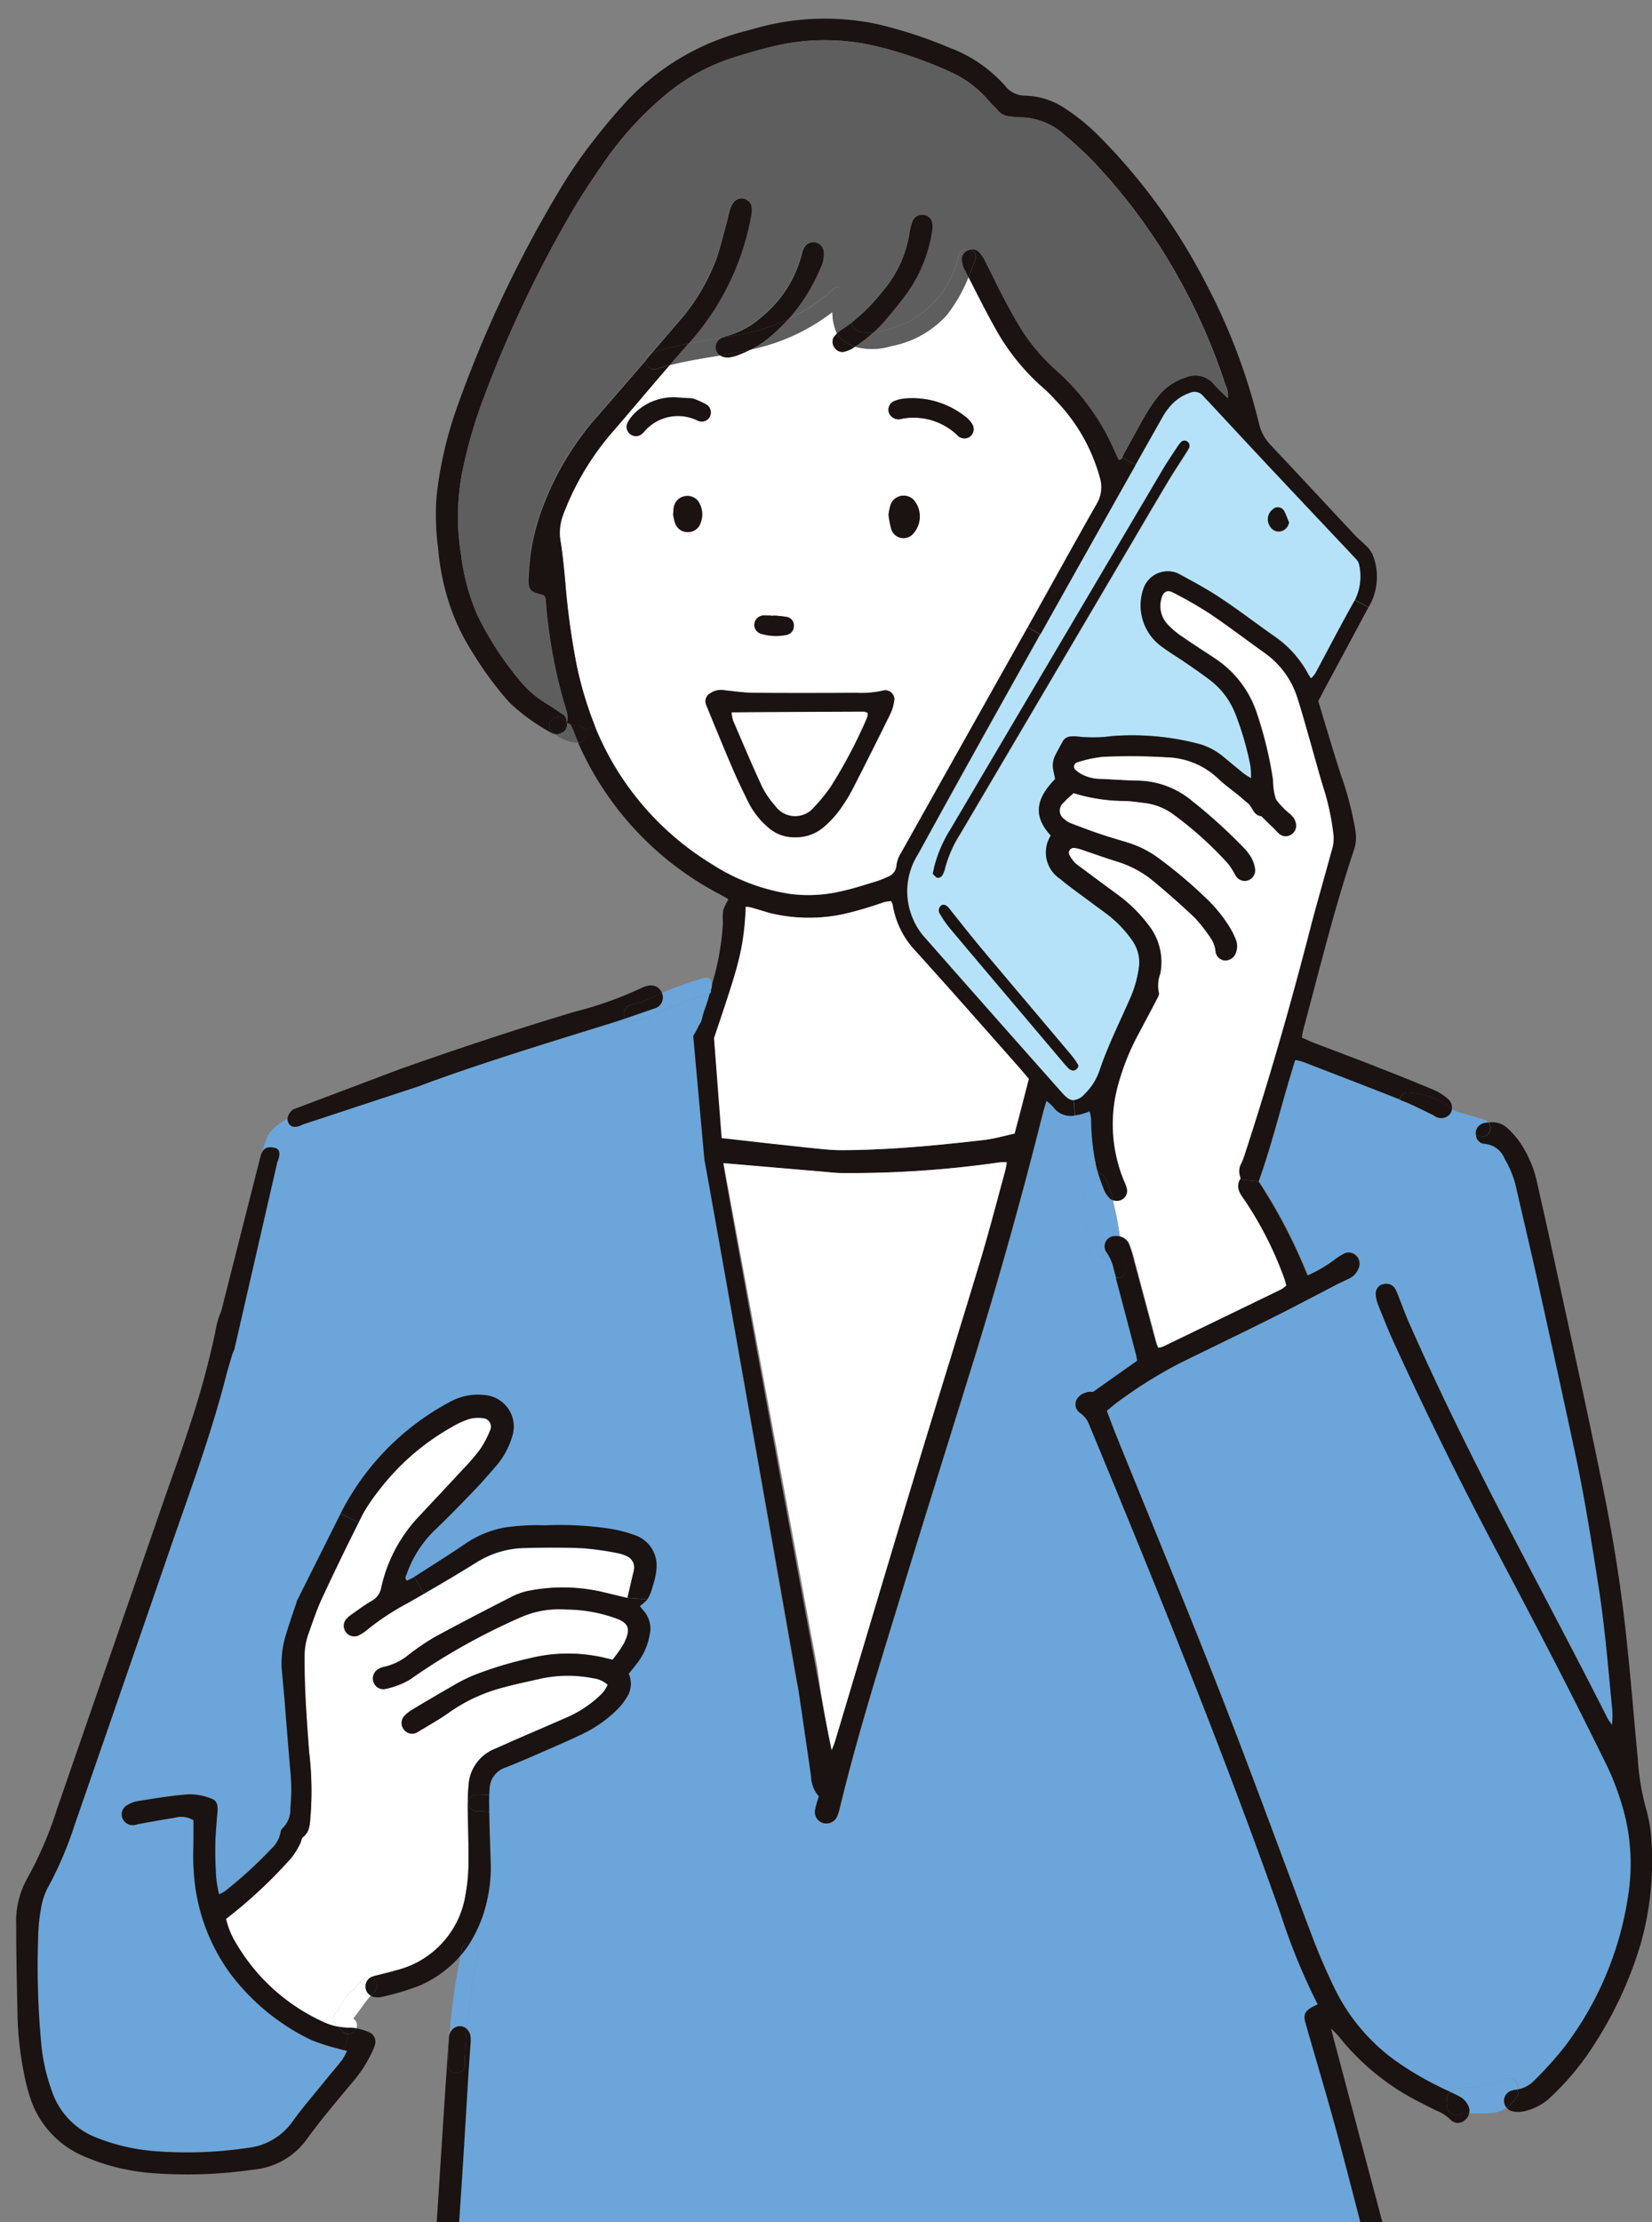 <svg xmlns="http://www.w3.org/2000/svg" xmlns:xlink="http://www.w3.org/1999/xlink" width="58" height="78" viewBox="0 0 58 78"><rect x="0" y="0" width="58" height="78" fill="#808080" stroke="none"/><defs><clipPath id="a"><rect width="58" height="78" transform="translate(-0.563 -0.644)" fill="#fff" stroke="#707070" stroke-width="1"/></clipPath><clipPath id="b"><rect width="57.429" height="90.713" fill="none"/></clipPath></defs><g transform="translate(0.563 0.644)" clip-path="url(#a)"><g transform="translate(0.008 0.007)"><g clip-path="url(#b)"><path d="M104.453,432.982c.014.6.035,1.2.054,1.8a5.218,5.218,0,0,1-.117,1.258,4.736,4.736,0,0,1-.615,1.549.312.312,0,0,1,.288.37,24.844,24.844,0,0,0-.4,2.649.444.444,0,0,1,.133.273,1.867,1.867,0,0,1,0,.23c-.026.369-.053.724-.075,1.08-.078,1.263-.15,2.526-.233,3.788-.111,1.7-.231,3.4-.346,5.1-.107,1.586-.218,3.172-.416,4.75-.034.272-.066.547-.124.816,0,0,0,.006,0,.008a15.151,15.151,0,0,0,4.827,2.176,35.364,35.364,0,0,0,6.737,1.151,48.86,48.86,0,0,0,14.729-.947c2.9-.654,6.011-1.628,8.313-3.592.011-.009.021-.017.032-.025-.069-.188-.139-.376-.193-.569-.325-1.138-.659-2.276-.962-3.421-.6-2.26-1.162-4.527-1.765-6.785-.377-1.412-.8-2.811-1.2-4.215-.089-.314-.043-.434.243-.593.052-.028.105-.051.178-.086a21.959,21.959,0,0,1-1.3-3.172c-2.049-5.8-4.371-11.5-6.726-17.186a.862.862,0,0,0-.32-.406.363.363,0,0,1-.015-.587.742.742,0,0,1,.3-.145.432.432,0,0,1,.18,0l1.558-1.1c-.019-.094-.031-.173-.051-.249q-.35-1.331-.7-2.66a.274.274,0,0,1-.223-.206,5.563,5.563,0,0,1-.153-.666c-.1.283-.561.185-.569-.123-.02-.874-.222-1.731-.237-2.606a.3.3,0,0,1,.515-.2c-.012-.04-.022-.082-.032-.123a7.8,7.8,0,0,1-.178-1.643,1.612,1.612,0,0,0-.053-.277,3.421,3.421,0,0,1-.354.115c-.053.011-.107.019-.159.025a.755.755,0,0,1-.758-.3,1.681,1.681,0,0,0-.239-.216c-.05.174-.095.312-.13.451q-1.086,4.321-2.4,8.58c-.9,2.915-1.818,5.826-2.709,8.745-.715,2.344-1.445,4.684-2.02,7.068a1.7,1.7,0,0,1-.073.232.41.41,0,0,1-.5.277.4.4,0,0,1-.28-.5c.026-.142.077-.279.122-.44a1.108,1.108,0,0,1-.272-.7q-.215-1.519-.443-3.036a1.49,1.49,0,0,0-.082-.242l-3.222-18.355.127-1.411.524-4.454-3.118,1.376-8.136,1.635s-4.264.994-4.745,2.02-1.7,7.648-1.7,7.648l2.127,12.923s1.339-6.184,3.021-7.98,2.684-2.935,3.337-2.707a2.946,2.946,0,0,1,1.062.655s-1.511,1.967-2.456,3.292a4.944,4.944,0,0,0-.988,2.427" transform="translate(-87.847 -370.037)" fill="#6ca5d9"/><path d="M121.451,171.162a2.423,2.423,0,0,0-.185,2.2,2.358,2.358,0,0,0,.365.623q2.443,2.783,4.906,5.549c.146.163.267.245.39.245a.582.582,0,0,0,.379-.214,2.069,2.069,0,0,0,.521-.815c.3-.88.712-1.707,1.083-2.554a4.031,4.031,0,0,0,.3-1.026,1.323,1.323,0,0,0-.238-1.013,4.056,4.056,0,0,0-.874-.908c-.379-.279-.759-.558-1.136-.84-.169-.127-.339-.253-.5-.391a1.11,1.11,0,0,1-.338-1.528c-.624-.675-.533-1.286.156-1.988-.02-.1-.044-.212-.065-.321a.787.787,0,0,1,.076-.521c.08-.159.166-.314.252-.47a.331.331,0,0,1,.271-.181.868.868,0,0,1,.242,0,4.9,4.9,0,0,0,1.213-.014,9.266,9.266,0,0,1,3.042.269,2.315,2.315,0,0,1,.859.444c.239.2.475.394.715.589.071.057.153.1.276.181a3.352,3.352,0,0,0-.022-.435,10.532,10.532,0,0,0-.526-1.822,2.735,2.735,0,0,0-.894-1.193c-.284-.216-.579-.418-.873-.621-.254-.175-.521-.332-.768-.515a1.784,1.784,0,0,1-.7-2.061.9.9,0,0,1,1.219-.545c.5.271,1,.539,1.475.853.649.43,1.268.906,1.906,1.353a3.755,3.755,0,0,1,1.189,1.332,1.712,1.712,0,0,0,.1.146,1.075,1.075,0,0,0,.149-.175c.463-.856.907-1.725,1.389-2.571a1.87,1.87,0,0,0,.149-1.228.4.4,0,0,0-.11-.208q-1.517-1.615-3.04-3.227c-.712-.758-1.418-1.521-2.126-2.282-.066-.071-.137-.139-.2-.214a.4.4,0,0,0-.486-.108,1.55,1.55,0,0,0-.642.426,2.214,2.214,0,0,0-.288.392q-.482.855-.964,1.708-1.624,2.879-3.24,5.763l-.1.178c-1.443,2.575-2.886,5.151-4.3,7.74m.524.667c.02-.085.035-.148.05-.211a4.627,4.627,0,0,1,.571-1.336q3.726-6.306,7.446-12.617c.165-.28.349-.546.526-.819a.984.984,0,0,1,.118-.153.164.164,0,0,1,.218-.039.182.182,0,0,1,.058.255c-.031.057-.069.11-.1.166-.217.342-.442.68-.649,1.027-.623,1.046-1.238,2.1-1.856,3.144q-2.706,4.591-5.412,9.183a4.263,4.263,0,0,0-.533,1.2.845.845,0,0,1-.107.27.19.19,0,0,1-.159.076c-.065-.021-.114-.092-.168-.141m.263,1.424a.218.218,0,0,1,.03-.307c.079-.066.182-.026.282.1.394.494.785.991,1.19,1.476,1.022,1.219,2.052,2.432,3.076,3.648a2.984,2.984,0,0,1,.253.353c.047.078-.046.208-.182.213a.386.386,0,0,1-.133-.063,2.884,2.884,0,0,1-.228-.254l-2.075-2.453c-.629-.744-1.259-1.485-1.884-2.233a3.513,3.513,0,0,1-.331-.479m11.652-13.53a.444.444,0,0,1,.051-.7.258.258,0,0,1,.374.088c.064.127.111.262.168.4a.825.825,0,0,1-.053.131.371.371,0,0,1-.1.105.344.344,0,0,1-.444-.017" transform="translate(-89.8 -141.809)" fill="#b6e2f9"/><path d="M541.524,572.294a29.636,29.636,0,0,0,.095,3.7,6.758,6.758,0,0,0,.393,1.8,2.665,2.665,0,0,0,1.532,1.6,7,7,0,0,0,1.978.476,14.416,14.416,0,0,0,3.351-.106,2.225,2.225,0,0,0,1.585-.932c.351-.487.746-.941,1.124-1.408.2-.252.416-.5.616-.754a2.362,2.362,0,0,0,.168-.313c-.036-.009-.068-.018-.1-.025-.095-.025-.175-.044-.255-.069a6.5,6.5,0,0,1-.922-.3,7.734,7.734,0,0,1-2.859-2.369,6.745,6.745,0,0,1-1.251-3.584c-.032-.4-.007-.81-.008-1.216,0-.178,0-.354,0-.533a.824.824,0,0,0-.663-.09c-.416.065-.831.142-1.246.217-.064.011-.125.037-.188.043a.393.393,0,0,1-.409-.28.368.368,0,0,1,.172-.418,1.046,1.046,0,0,1,.358-.144c.61-.094,1.219-.2,1.833-.243a2.1,2.1,0,0,1,.8.166c.168.058.2.239.188.413-.029.387-.07.776-.078,1.164s.006.778.029,1.167a5.272,5.272,0,0,0,.1.6,1.092,1.092,0,0,0,.2-.1,15.044,15.044,0,0,0,1.618-1.476,1.072,1.072,0,0,0,.34-.577.267.267,0,0,1,.08-.173.91.91,0,0,0,.268-.7,6.534,6.534,0,0,0-.006-1.361c-.064-.744-.123-1.488-.182-2.232a2.288,2.288,0,0,0-.158-.806,1.857,1.857,0,0,1-.1-.523c-.226-1.7-.455-3.409-.673-5.116-.116-.9-.209-1.805-.321-2.707-.129-1.031-.268-2.06-.406-3.089a1.992,1.992,0,0,0-.1-.295c-.051.129-.076.179-.091.231-.073.25-.15.5-.216.749-.54,2.11-1.307,4.146-2.013,6.2q-1.644,4.787-3.309,9.567a12.771,12.771,0,0,1-.939,2.189,2.332,2.332,0,0,0-.236.736,5.971,5.971,0,0,0-.094.919" transform="translate(-540.755 -505.022)" fill="#6ca5d9"/><path d="M254.08,271.212c.036.1,3.293,18.525,3.3,18.6q.226,1.517.443,3.036a1.108,1.108,0,0,0,.272.7c-.045.16-.1.3-.122.439a.4.4,0,0,0,.28.5.41.41,0,0,0,.5-.277,1.712,1.712,0,0,0,.073-.232c.575-2.385,1.3-4.724,2.02-7.068.891-2.919,1.806-5.829,2.709-8.745q1.317-4.257,2.4-8.58c.036-.14.08-.277.13-.451a1.679,1.679,0,0,1,.239.216.755.755,0,0,0,.758.3l-.043-.533c-.123,0-.244-.082-.39-.245q-2.459-2.77-4.906-5.549a2.356,2.356,0,0,1-.365-.623,2.423,2.423,0,0,1,.185-2.2c1.418-2.589,2.861-5.165,4.3-7.74l-.443-.248q-2.216,3.95-4.435,7.9a1.153,1.153,0,0,0-.172.444.447.447,0,0,1-.29.409,3.265,3.265,0,0,1-.451.178c-.4.122-.807.255-1.219.342a4.991,4.991,0,0,1-1.79.085,6.958,6.958,0,0,1-2.711-1.032,10.1,10.1,0,0,1-4.069-4.721c-.019-.046-.038-.094-.056-.141l-.351.14a.291.291,0,0,1-.231.448,10.971,10.971,0,0,0,4.937,5.3c.1.054.2.109.3.166.012.007.019.024.035.047a1.734,1.734,0,0,0-.178.368,2.069,2.069,0,0,0-.009.437,9.13,9.13,0,0,1-.424,2.286,6.941,6.941,0,0,1-.246.812,2.9,2.9,0,0,1-.374.876m1.037.018a11.519,11.519,0,0,0,.8-4.547,1.131,1.131,0,0,1,.182.024c.218.062.435.129.653.193a5.773,5.773,0,0,0,2.653.026,12.662,12.662,0,0,0,1.35-.4,1.764,1.764,0,0,1,.262-.042.463.463,0,0,1,.053.114,3.086,3.086,0,0,0,.833,1.666c1.208,1.336,2.4,2.69,3.59,4.038.117.133.231.269.361.422-.173.67-.335,1.295-.5,1.919-.372.081-.715.182-1.065.224-.87.1-1.741.192-2.614.258-.776.058-1.556.095-2.334.1-.452.006-.905-.059-1.358-.1a1.162,1.162,0,0,1-.2-.056,19.073,19.073,0,0,1-2.649-.334Zm2.755,4.686.7.059c.225.019.451.049.678.053a36.534,36.534,0,0,0,5.583-.376,1.937,1.937,0,0,1,.251,0c-.026.133-.039.227-.064.319-.288,1.048-.558,2.1-.872,3.143-.749,2.485-1.525,4.962-2.276,7.447-.948,3.137-1.881,6.28-2.823,9.419-.03.1-.076.2-.115.3-.207-.959-3.675-19.65-3.8-20.6ZM244.124,268.6c.176-.065.309-.116.443-.165,2.048-.737,4.128-1.371,6.206-2.015q.261-.082.522-.17a.326.326,0,0,1,.239-.489,4.31,4.31,0,0,0,1.023-.4l.03-.012a.411.411,0,0,0-.43-.264.872.872,0,0,0-.278.083,13.1,13.1,0,0,1-2.382.847c-2.053.617-4.086,1.291-6.106,2.006l-3.76,1.419s-.289.225-.15.481.5.043.5.043Z" transform="translate(-229.919 -231.143)" fill="#1a1311"/><path d="M422.328,598.087a2.909,2.909,0,0,0,.355.86,6.822,6.822,0,0,0,3.018,2.74,2.207,2.207,0,0,0,.579.192l-.014-.02a.3.3,0,0,1-.079-.468,1.128,1.128,0,0,0,.083-.1,2.578,2.578,0,0,1,.224-.372,1.587,1.587,0,0,1,.167-.235.259.259,0,0,1,.149-.084,3.9,3.9,0,0,1,.325-.39.263.263,0,0,1,.295-.07.154.154,0,0,1,.02-.011,1.637,1.637,0,0,1,.233-.065c.219-.058.441-.11.659-.174a3.249,3.249,0,0,0,2.406-2.667,6.153,6.153,0,0,0,.1-1.112c.007-.666-.02-1.333-.027-2,0-.031,0-.063,0-.094a5.129,5.129,0,0,1,.023-.588,1.463,1.463,0,0,1,.894-1.292c.268-.115.534-.236.8-.353.6-.259,1.193-.514,1.786-.776a3.962,3.962,0,0,0,1.234-.854,1.479,1.479,0,0,0,.173-.277.909.909,0,0,0-.506-.23,4.556,4.556,0,0,0-1.839.011c-.426.1-.858.187-1.279.3a5.843,5.843,0,0,0-1.9.858c-.367.265-.765.487-1.155.721a.354.354,0,0,1-.479-.094.363.363,0,0,1,.032-.488,1.309,1.309,0,0,1,.267-.208c.516-.308,1.033-.614,1.553-.912a6.305,6.305,0,0,1,.567-.28,13.254,13.254,0,0,1,2-.61,5.585,5.585,0,0,1,2.367-.071c.174.027.345.076.542.121a4.321,4.321,0,0,0,.414-.6c.218-.468.19-.7-.372-.878a5.237,5.237,0,0,0-1.675-.284,3.338,3.338,0,0,0-1.526.245,22.2,22.2,0,0,0-3.865,2.15c-.025.02-.052.037-.079.056a2.751,2.751,0,0,1-.858.334.36.36,0,0,1-.43-.235.379.379,0,0,1,.216-.482.776.776,0,0,1,.185-.058,2.064,2.064,0,0,0,.821-.409,8.458,8.458,0,0,1,.925-.629c.883-.483,1.778-.945,2.674-1.4a2.3,2.3,0,0,1,.64-.227,6.2,6.2,0,0,1,2.515.031c.313.073.627.151.942.226.067-.29.129-.558.192-.825.011-.047.027-.095.033-.142a.434.434,0,0,0-.274-.512,1.24,1.24,0,0,0-.322-.1,10.392,10.392,0,0,0-1.2-.168c-.681-.03-1.365-.024-2.047-.007a3.3,3.3,0,0,0-1.7.516c-.6.374-1.215.737-1.83,1.092l-.559.32a8.872,8.872,0,0,0-1.424.933,1.508,1.508,0,0,1-.325.212.368.368,0,0,1-.419-.576,1.191,1.191,0,0,1,.222-.187c.226-.159.449-.324.687-.462a.652.652,0,0,0,.322-.453,5.29,5.29,0,0,1,1.228-2.4c.543-.582,1.089-1.161,1.629-1.746a7.349,7.349,0,0,0,.605-.7,3.313,3.313,0,0,0,.362-.684.3.3,0,0,0-.265-.426,1.159,1.159,0,0,0-.477.033,2.907,2.907,0,0,0-.617.284,8.4,8.4,0,0,0-2.523,2.186,6.589,6.589,0,0,0-.577.841c-.055.106-.108.213-.161.321q-.663,1.318-1.285,2.658c-.192.411-.332.846-.486,1.273a2.371,2.371,0,0,0-.125.813c-.006,1.105.078,2.206.16,3.307a11.545,11.545,0,0,1,.054,2.189c-.033.289,0,.586-.27.8-.056.043-.055.151-.095.22a2.861,2.861,0,0,1-.3.494,16.82,16.82,0,0,1-2.306,2.156" transform="translate(-414.968 -531.386)" fill="#fff"/><path d="M531.534,813.572a.3.3,0,0,0,.079.468l.014.02a2.246,2.246,0,0,0,.41.038,1.2,1.2,0,0,1,.217.019.27.27,0,0,0-.064-.308c-.015-.016-.03-.028-.041-.041.211-.261.391-.546.61-.8a.348.348,0,0,1-.177-.259.367.367,0,0,1,.194-.389.264.264,0,0,0-.295.07,3.9,3.9,0,0,0-.325.39.258.258,0,0,0-.149.084,1.573,1.573,0,0,0-.167.234,2.588,2.588,0,0,0-.224.372,1.131,1.131,0,0,1-.083.1" transform="translate(-520.315 -743.567)" fill="#fff"/><path d="M537.63,833.117a1.3,1.3,0,0,0,.143.168.276.276,0,0,0,.2.088.324.324,0,0,0,.285-.2,1.206,1.206,0,0,0-.217-.019,2.241,2.241,0,0,1-.41-.038" transform="translate(-526.317 -762.625)" fill="#1a1311"/><path d="M529.173,812.523a.367.367,0,0,0-.194.389.349.349,0,0,0,.176.259c.045-.054.092-.107.142-.159a.3.3,0,0,0-.124-.489" transform="translate(-516.711 -743.773)" fill="#1a1311"/><path d="M481.851,746.3a.165.165,0,0,0-.02.011.3.3,0,0,1,.124.489c-.05.051-.1.1-.142.159a.429.429,0,0,0,.107.042.591.591,0,0,0,.288,0,9.6,9.6,0,0,0,1.259-.37,3.988,3.988,0,0,0,1.5-1.078c.015-.077.03-.153.045-.229a.25.25,0,0,1,.283-.213,4.735,4.735,0,0,0,.615-1.549,5.209,5.209,0,0,0,.117-1.258c-.019-.6-.04-1.2-.054-1.8-.145-.011-.291-.016-.438-.017a.285.285,0,0,1-.287-.3h-.029c0,.031,0,.063,0,.094.007.666.034,1.333.027,2a6.155,6.155,0,0,1-.1,1.112,3.249,3.249,0,0,1-2.406,2.667c-.218.064-.44.116-.659.174a1.65,1.65,0,0,0-.233.065" transform="translate(-469.37 -677.556)" fill="#1a1311"/><path d="M412.89,626.9l.336.588c.615-.355,1.227-.718,1.83-1.092a3.3,3.3,0,0,1,1.7-.516c.682-.017,1.366-.022,2.047.007a10.368,10.368,0,0,1,1.2.168,1.242,1.242,0,0,1,.322.1.434.434,0,0,1,.274.512c-.006.047-.022.095-.033.142-.063.266-.124.534-.192.824l.7.049c.009-.012.02-.026.028-.039a1.666,1.666,0,0,0,.156-.406,2.733,2.733,0,0,0,.1-.376,1.674,1.674,0,0,0,.039-.433,1.125,1.125,0,0,0-.751-.994,4.858,4.858,0,0,0-.941-.238,12.064,12.064,0,0,0-2.235-.11,7.883,7.883,0,0,0-1.408.077,3.616,3.616,0,0,0-1.384.573c-.563.383-1.141.745-1.715,1.113-.027.018-.054.033-.083.049" transform="translate(-398.917 -572.194)" fill="#1a1311"/><path d="M490.2,849.416a5.346,5.346,0,0,0-.046.582.39.39,0,0,0,.236.364c-.056-.237.178-.515.417-.335l.1.072s0-.006,0-.008c.058-.269.09-.544.124-.816.2-1.578.309-3.164.416-4.75.115-1.7.235-3.4.346-5.1.083-1.263.155-2.525.233-3.788.021-.357.049-.712.075-1.08a1.859,1.859,0,0,0,0-.23.443.443,0,0,0-.133-.273c-.039.432-.063.866-.066,1.3a.3.3,0,0,1-.592,0q.005-.554.049-1.105a.308.308,0,0,0-.008.031,1.344,1.344,0,0,0-.02.194c-.058.858-.117,1.715-.173,2.573q-.188,2.912-.377,5.827c-.072,1.1-.135,2.2-.232,3.3-.1,1.082-.231,2.161-.347,3.24" transform="translate(-476.151 -763.483)" fill="#1a1311"/><path d="M504.761,1022.18c-.239-.18-.473.1-.417.335a.348.348,0,0,0,.121.028.4.4,0,0,0,.394-.291l-.1-.072" transform="translate(-490.103 -935.638)" fill="#1a1311"/><path d="M90.981,1010.581a.354.354,0,0,1-.121-.028.316.316,0,0,0,.119.176c2.665,2,6.238,2.764,9.473,3.205a50.342,50.342,0,0,0,14.583-.162c3.9-.614,8.236-1.629,11.326-4.241a.355.355,0,0,1-.19-.141,1.212,1.212,0,0,1-.129-.261l-.028-.076-.032.025c-2.3,1.964-5.411,2.938-8.313,3.592a48.855,48.855,0,0,1-14.729.947,35.36,35.36,0,0,1-6.737-1.152,15.147,15.147,0,0,1-4.827-2.176.4.4,0,0,1-.394.291" transform="translate(-76.619 -923.675)" fill="#6ca5d9"/><path d="M390.854,405.33c-.134.049-.267.1-.443.165.359.314.76.5,1.105.754.361.273.715.552,1.108.855a9.187,9.187,0,0,1,3.261-2.486,11.059,11.059,0,0,1,3.986-.932c.076-.1.12-.2.2-.243.238-.125.193-.346.287-.574a6.925,6.925,0,0,0,.246-.812c-.025.084.015.2-.1.232a13.241,13.241,0,0,0-1.635.59,3.985,3.985,0,0,1-1.05.368.238.238,0,0,1-.239-.1q-.261.089-.522.171c-2.078.644-4.158,1.278-6.206,2.015" transform="translate(-376.206 -368.038)" fill="#6ca5d9"/><path d="M114.213,16.738a8.819,8.819,0,0,0,.052,1.847,8.587,8.587,0,0,0,.457,2.137,7.513,7.513,0,0,0,.753,1.525,11.936,11.936,0,0,0,1.3,1.763,7.126,7.126,0,0,0,1.456,1.052.407.407,0,0,0,.145.055,1.37,1.37,0,0,1-.12-.105c-.274-.267.146-.685.419-.418a.877.877,0,0,0,.109.092.326.326,0,0,0-.178-.29c-.188-.127-.377-.256-.57-.374a3.6,3.6,0,0,1-.849-.724,11.175,11.175,0,0,1-1.519-2.313c-.058-.116-.1-.239-.15-.359a7.422,7.422,0,0,1-.443-1.791,8.266,8.266,0,0,1,.035-2.907,17.164,17.164,0,0,1,.653-2.342,42.781,42.781,0,0,1,3.157-6.739c.358-.616.758-1.211,1.165-1.8a11.8,11.8,0,0,1,1.975-2.212,7.069,7.069,0,0,1,2.512-1.451c.464-.146.931-.288,1.4-.4A7.763,7.763,0,0,1,129.6.955a14.327,14.327,0,0,1,2.621.9,3.748,3.748,0,0,1,1.328.97c.116.135.251.255.366.391a.6.6,0,0,0,.422.214,2.54,2.54,0,0,0,.339.033,2.358,2.358,0,0,1,1.6.628,12.836,12.836,0,0,1,1.033.962,20.045,20.045,0,0,1,2.977,4.084,20.756,20.756,0,0,1,1.617,3.7.9.9,0,0,1,.09.484c-.177-.178-.334-.316-.47-.475A.851.851,0,0,0,140.5,12.6a2,2,0,0,0-.951.652,5.907,5.907,0,0,0-.463.684c-.261.449-.5.911-.755,1.363-.017.031-.028.07-.046.1l.464.262q.481-.855.964-1.708a2.216,2.216,0,0,1,.288-.392,1.551,1.551,0,0,1,.642-.426.4.4,0,0,1,.486.108c.062.076.133.143.2.214.708.76,1.414,1.523,2.126,2.282q1.517,1.615,3.04,3.227a.4.4,0,0,1,.11.209,1.871,1.871,0,0,1-.149,1.228l.476.256c.028-.052.057-.1.084-.155a2.091,2.091,0,0,0,.056-1.7,1.047,1.047,0,0,0-.265-.338c-.111-.117-.243-.216-.353-.334-.988-1.056-1.969-2.118-2.961-3.168a1.608,1.608,0,0,1-.409-.758,21.217,21.217,0,0,0-1.834-4.863,20.825,20.825,0,0,0-3.754-5.192,7.3,7.3,0,0,0-1.2-.988,2.646,2.646,0,0,0-1.416-.462.878.878,0,0,1-.71-.346A4.865,4.865,0,0,0,132.22,1.02a15.574,15.574,0,0,0-2.591-.841,8.892,8.892,0,0,0-4.1.126c-.158.04-.312.09-.469.129a8.616,8.616,0,0,0-4.344,2.651c-.447.493-.864,1.014-1.263,1.546a16.67,16.67,0,0,0-.943,1.419,42.408,42.408,0,0,0-3.554,7.518,13.817,13.817,0,0,0-.742,3.17" transform="translate(-99.455 0.005)" fill="#1a1311"/><path d="M491.779,834.267a.3.3,0,0,0,.592,0c0-.435.027-.868.066-1.3a.353.353,0,0,0-.248-.1.394.394,0,0,0-.362.3q-.043.551-.049,1.105" transform="translate(-476.619 -762.395)" fill="#1a1311"/><path d="M487.4,798.824a24.9,24.9,0,0,0-.391,2.772.394.394,0,0,1,.362-.3.353.353,0,0,1,.248.1,24.864,24.864,0,0,1,.4-2.649.312.312,0,0,0-.288-.37,3.629,3.629,0,0,1-.328.442" transform="translate(-471.803 -730.829)" fill="#6ca5d9"/><path d="M176.138,24.145a8.266,8.266,0,0,0-.035,2.907,7.425,7.425,0,0,0,.443,1.791c.049.12.092.243.15.359a11.168,11.168,0,0,0,1.519,2.313,3.6,3.6,0,0,0,.849.724c.193.119.381.248.57.374a.326.326,0,0,1,.178.29l0,0a.758.758,0,0,0-.021-.4,17.837,17.837,0,0,1-.73-3.917.58.58,0,0,0-.026-.094c-.025-.019-.047-.05-.075-.057-.455-.11-.5-.165-.5-.62a7.479,7.479,0,0,1,.481-2.425,10.251,10.251,0,0,1,1.976-3.274q.842-.968,1.681-1.942h0a.281.281,0,0,1,.2-.238h0q.442-.513.881-1.028a7.189,7.189,0,0,0,1.361-2.234c.147-.411.245-.84.362-1.261.047-.173.078-.35.131-.519a.759.759,0,0,1,.139-.253.357.357,0,0,1,.608.17,1.044,1.044,0,0,1-.014.338,9.137,9.137,0,0,1-2.144,4.412l-.056.064c.392-.077.785-.14,1.179-.206a.115.115,0,0,1,.027-.014c.089-.038.185-.058.277-.089a3.108,3.108,0,0,0,1.124-.66,4.184,4.184,0,0,0,1.388-2.233.556.556,0,0,1,.163-.285.366.366,0,0,1,.588.252,1.035,1.035,0,0,1-.107.566,6.409,6.409,0,0,1-1.138,1.815,5.932,5.932,0,0,0,1.572-1.047.3.3,0,0,1,.494.13c.079.327.033.736.142,1.053a6.888,6.888,0,0,0,1.163-1.18,4.1,4.1,0,0,0,.9-2.018,1.771,1.771,0,0,1,.1-.374.346.346,0,0,1,.339-.232.338.338,0,0,1,.351.275.846.846,0,0,1,0,.289,5.1,5.1,0,0,1-.886,2.19c-.233.312-.476.617-.729.913a4.84,4.84,0,0,1-.448.463,5.23,5.23,0,0,0,.794-.184,3.456,3.456,0,0,0,2.212-2.537.309.309,0,0,1,.39-.188.3.3,0,0,1,.3.083,1.28,1.28,0,0,1,.218.317c.193.376.371.758.566,1.132s.38.718.586,1.066a6.667,6.667,0,0,0,1.32,1.616,8.128,8.128,0,0,1,1.779,2.24c.161.3.293.611.441.923a.128.128,0,0,0,.133-.079c.018-.033.03-.072.046-.1.255-.453.494-.914.755-1.363a5.923,5.923,0,0,1,.463-.684,2,2,0,0,1,.951-.652.851.851,0,0,1,1.015.238c.136.159.294.3.47.475a.9.9,0,0,0-.09-.484,20.76,20.76,0,0,0-1.617-3.7,20.046,20.046,0,0,0-2.977-4.084,12.837,12.837,0,0,0-1.033-.962,2.359,2.359,0,0,0-1.6-.628,2.525,2.525,0,0,1-.339-.033.6.6,0,0,1-.422-.214c-.115-.136-.25-.256-.366-.391a3.748,3.748,0,0,0-1.328-.97,14.331,14.331,0,0,0-2.621-.9A7.763,7.763,0,0,0,187,9.205c-.473.111-.939.253-1.4.4a7.07,7.07,0,0,0-2.512,1.451,11.8,11.8,0,0,0-1.975,2.212c-.406.586-.807,1.181-1.165,1.8a42.769,42.769,0,0,0-3.157,6.739,17.149,17.149,0,0,0-.653,2.342" transform="translate(-160.483 -8.215)" fill="#5f5e5e"/><path d="M490.534,798.58c-.016.076-.03.152-.045.229a3.645,3.645,0,0,0,.328-.442.25.25,0,0,0-.283.213" transform="translate(-474.889 -730.813)" fill="#1a1311"/><path d="M482.768,736.726a.277.277,0,0,0-.287.293.285.285,0,0,0,.287.3c.147,0,.294.006.438.017,0-.05,0-.1,0-.148q-.005-.222,0-.444c-.145-.009-.291-.016-.438-.017" transform="translate(-466.601 -674.389)" fill="#1a1311"/><path d="M407.582,149.06c-.006.455.04.509.5.62.027.007.05.038.075.057a.579.579,0,0,1,.026.094,17.839,17.839,0,0,0,.73,3.917.758.758,0,0,1,.021.4.673.673,0,0,0,.387.134.28.28,0,0,1,.246.145l.351-.14a12.837,12.837,0,0,1-.65-2.184,25.843,25.843,0,0,1-.387-2.845c-.045-.485-.09-.97-.167-1.45a1.742,1.742,0,0,1,.082-.905,9.592,9.592,0,0,1,1.795-2.99c.656-.759,1.3-1.528,1.953-2.287-.154.038-.307.082-.458.13a.283.283,0,0,1-.36-.332q-.837.972-1.681,1.942a10.249,10.249,0,0,0-1.976,3.274,7.48,7.48,0,0,0-.481,2.425" transform="translate(-389.596 -129.453)" fill="#1a1311"/><path d="M450.674,289.763c-.273-.266-.693.152-.419.418a1.367,1.367,0,0,0,.12.105h0a.347.347,0,0,0,.227-.044.3.3,0,0,0,.179-.353h0v0c0-.011,0-.021,0-.032a.88.88,0,0,1-.109-.092" transform="translate(-431.454 -265.167)" fill="#1a1311"/><path d="M445.708,292.539a.347.347,0,0,1-.227.044,1.315,1.315,0,0,0,.8.3h.015c-.037-.082-.071-.165-.105-.249a3.169,3.169,0,0,0-.153-.358c-.025-.044-.1-.059-.151-.088a.3.3,0,0,1-.179.353" transform="translate(-426.56 -267.463)" fill="#5f5e5e"/><path d="M228.66,115.628a1.742,1.742,0,0,0-.082.905c.077.48.122.965.167,1.45a25.835,25.835,0,0,0,.387,2.845,12.825,12.825,0,0,0,.65,2.184c.018.047.037.095.056.141a10.1,10.1,0,0,0,4.069,4.721,6.956,6.956,0,0,0,2.711,1.032,4.991,4.991,0,0,0,1.79-.085c.412-.088.815-.22,1.219-.342a3.263,3.263,0,0,0,.451-.178.447.447,0,0,0,.29-.409,1.156,1.156,0,0,1,.172-.444q2.214-3.95,4.435-7.9c.809-1.444,1.606-2.9,2.425-4.336a1.147,1.147,0,0,0,.106-.92,6.289,6.289,0,0,0-1.557-2.716,5.3,5.3,0,0,0-.449-.445,7.76,7.76,0,0,1-1.692-2.124c-.321-.573-.616-1.161-.913-1.748a5.336,5.336,0,0,1-.759,1.328,3.485,3.485,0,0,1-1.959,1.095,2.271,2.271,0,0,1-1.263.021l-.043.028a1.12,1.12,0,0,1-.352.152.337.337,0,0,1-.356-.2.314.314,0,0,1,.041-.364.87.87,0,0,1,.072-.076,1.924,1.924,0,0,1-.159-.758,6.973,6.973,0,0,1-2.649,1.265c-.071.018-.142.036-.214.051-.158.079-.322.147-.487.212a1.7,1.7,0,0,1-.288.068.544.544,0,0,1-.306-.072c-.592.1-1.186.191-1.767.341-.654.759-1.3,1.528-1.953,2.287a9.592,9.592,0,0,0-1.795,2.99m2.389-2.837a.31.31,0,0,1-.117-.424,1.484,1.484,0,0,1,.3-.377,1.935,1.935,0,0,1,1.477-.5l.388.024a.47.47,0,0,1,.143.017,2.842,2.842,0,0,1,.48.218.333.333,0,0,1,.083.438.326.326,0,0,1-.384.126c-.046-.014-.086-.047-.133-.059a1.553,1.553,0,0,0-1.735.39,1.075,1.075,0,0,1-.1.105.311.311,0,0,1-.4.045m1.477,2.81c.01-.119.011-.184.021-.248a.477.477,0,0,1,.421-.41.471.471,0,0,1,.483.256.828.828,0,0,1,.031.706.45.45,0,0,1-.407.3.455.455,0,0,1-.467-.282,1.754,1.754,0,0,1-.082-.323m1.164,6.682a.328.328,0,0,1,.1-.392.67.67,0,0,1,.548-.13c.339.033.676.085,1.015.088,1.2.012,2.4.009,3.6,0a3.524,3.524,0,0,0,.917-.073.318.318,0,0,1,.409.385,1.578,1.578,0,0,1-.147.46c-.43.872-.864,1.743-1.309,2.606a5.861,5.861,0,0,1-.489.781,3.445,3.445,0,0,1-.5.532,1.505,1.505,0,0,1-1.055.378,1.351,1.351,0,0,1-.909-.339,2.8,2.8,0,0,1-.713-.913c-.194-.392-.383-.786-.556-1.188-.312-.729-.61-1.463-.914-2.2m1.911-2.507a.327.327,0,0,1-.222-.339.336.336,0,0,1,.325-.3,2.956,2.956,0,0,1,.338.015s0-.007,0-.011a4.256,4.256,0,0,1,.478.049.3.3,0,0,1,.243.319.311.311,0,0,1-.255.31,1.8,1.8,0,0,1-.909-.043m4.494-7.785a.334.334,0,0,1,.218-.387,1.251,1.251,0,0,1,.328-.079,3,3,0,0,1,2.181.661.863.863,0,0,1,.218.257.326.326,0,0,1-.475.421c-.053-.037-.092-.091-.143-.13a2.232,2.232,0,0,0-1.769-.516c-.064.011-.127.025-.173.034a.362.362,0,0,1-.385-.259m-.006,3.612a2.3,2.3,0,0,1,.071-.341.488.488,0,0,1,.827-.162.9.9,0,0,1-.051,1.19.448.448,0,0,1-.747-.174,3.341,3.341,0,0,1-.1-.513" transform="translate(-209.465 -98.183)" fill="#fff"/><path d="M450.241,291.78a.306.306,0,0,1,0,.032l.007-.03,0,0" transform="translate(-430.913 -267.091)" fill="#5f5e5e"/><path d="M442.276,291.838v0h0c.052.028.126.044.15.088a3.17,3.17,0,0,1,.153.358c.034.084.069.167.105.249a.291.291,0,0,0,.231-.448.279.279,0,0,0-.246-.145.673.673,0,0,1-.387-.134l-.007.03" transform="translate(-422.949 -267.117)" fill="#1a1311"/><path d="M410.747,404.654a.326.326,0,0,0-.239.489c.348-.116.694-.238,1.041-.357a.4.4,0,0,0,.264-.507c0-.013-.008-.026-.013-.039l-.03.012a4.311,4.311,0,0,1-1.023.4" transform="translate(-389.131 -370.036)" fill="#1a1311"/><path d="M390.591,158.052a.325.325,0,0,0,.518.379,1.059,1.059,0,0,0,.1-.105,1.553,1.553,0,0,1,1.735-.39c.046.012.086.045.133.059a.326.326,0,0,0,.384-.126.333.333,0,0,0-.083-.438,2.848,2.848,0,0,0-.48-.218.475.475,0,0,0-.143-.017l-.388-.024a1.935,1.935,0,0,0-1.477.5,1.486,1.486,0,0,0-.3.377" transform="translate(-369.124 -143.869)" fill="#1a1311"/><path d="M390.154,399.36a.238.238,0,0,0,.239.1,3.98,3.98,0,0,0,1.05-.368,13.237,13.237,0,0,1,1.635-.59c.11-.03.071-.095.1-.179.058-.2.008-.461-.252-.392a11.928,11.928,0,0,0-1.475.523c0,.013.01.026.013.039a.4.4,0,0,1-.264.507c-.347.118-.693.24-1.041.357" transform="translate(-368.777 -364.253)" fill="#6ca5d9"/><path d="M399.829,135.448a.283.283,0,0,0,.36.332c.152-.049.3-.092.458-.13.217-.252.435-.5.656-.753a10.459,10.459,0,0,0-1.269.311l-.206.239Z" transform="translate(-377.705 -123.482)" fill="#1a1311"/><path d="M414.819,138.817l.206-.239h0a.281.281,0,0,0-.2.238" transform="translate(-392.695 -126.852)" fill="#5f5e5e"/><path d="M374.448,79.01q-.439.515-.881,1.028a10.466,10.466,0,0,1,1.268-.311l.056-.064a9.138,9.138,0,0,0,2.144-4.413,1.041,1.041,0,0,0,.014-.338.357.357,0,0,0-.608-.17A.758.758,0,0,0,376.3,75c-.053.169-.084.346-.132.519-.117.422-.216.851-.362,1.262a7.187,7.187,0,0,1-1.361,2.234" transform="translate(-351.236 -68.312)" fill="#1a1311"/><path d="M394.148,198.438c-.011.064-.012.129-.021.248a1.754,1.754,0,0,0,.082.323.455.455,0,0,0,.467.282.45.45,0,0,0,.408-.3.828.828,0,0,0-.031-.706.471.471,0,0,0-.483-.256.477.477,0,0,0-.421.41" transform="translate(-371.065 -181.267)" fill="#1a1311"/><path d="M386.551,132.666c-.222.25-.439.5-.656.753.582-.15,1.175-.242,1.767-.341a.334.334,0,0,1-.146-.206.363.363,0,0,1,.213-.412c-.393.066-.787.129-1.179.206" transform="translate(-362.952 -121.252)" fill="#5f5e5e"/><path d="M314.631,278.691a.328.328,0,0,0-.1.392c.3.733.6,1.468.914,2.2.173.4.361.8.556,1.188a2.8,2.8,0,0,0,.713.913,1.351,1.351,0,0,0,.909.339,1.505,1.505,0,0,0,1.055-.378,3.445,3.445,0,0,0,.5-.532,5.839,5.839,0,0,0,.489-.781c.445-.864.879-1.734,1.309-2.606a1.575,1.575,0,0,0,.147-.46.318.318,0,0,0-.409-.385,3.529,3.529,0,0,1-.917.073c-1.2.006-2.4.008-3.6,0-.339,0-.676-.055-1.015-.088a.67.67,0,0,0-.548.13m.845.937a1.432,1.432,0,0,1-.055-.29c1.567-.009,3.1-.019,4.643-.025a.457.457,0,0,1,.133.046.507.507,0,0,1-.017.148,17.362,17.362,0,0,1-1.289,2.448,5.865,5.865,0,0,1-.583.713.856.856,0,0,1-1.355-.05,3.09,3.09,0,0,1-.464-.679c-.354-.763-.681-1.539-1.013-2.312" transform="translate(-290.305 -254.983)" fill="#1a1311"/><path d="M358.666,125.449a.363.363,0,0,0-.213.412.335.335,0,0,0,.146.206c.361-.062.723-.124,1.08-.207a3.033,3.033,0,0,0,.539-.334,6.233,6.233,0,0,0,.771-.725,7.62,7.62,0,0,1-1.759.547c-.187.036-.375.069-.564.1" transform="translate(-333.889 -114.241)" fill="#1a1311"/><path d="M343.659,96.074a.114.114,0,0,0-.027.014c.188-.032.377-.065.564-.1a7.622,7.622,0,0,0,1.759-.547,6.409,6.409,0,0,0,1.138-1.815,1.036,1.036,0,0,0,.107-.566.367.367,0,0,0-.588-.252.556.556,0,0,0-.163.285,4.184,4.184,0,0,1-1.388,2.233,3.106,3.106,0,0,1-1.124.66c-.092.031-.188.051-.277.089" transform="translate(-318.854 -84.88)" fill="#1a1311"/><path d="M373.926,137.525a.544.544,0,0,0,.306.072,1.7,1.7,0,0,0,.288-.068c.165-.065.329-.133.487-.212-.358.083-.719.146-1.08.207" transform="translate(-349.216 -125.699)" fill="#1a1311"/><path d="M258.552,370.98c.884-2.623,1.033-3.069,1.117-4.609a1.146,1.146,0,0,1,.182.024c.218.062.435.129.653.193a5.774,5.774,0,0,0,2.654.026,12.647,12.647,0,0,0,1.35-.4,1.781,1.781,0,0,1,.262-.041.463.463,0,0,1,.053.114,3.086,3.086,0,0,0,.833,1.666c1.208,1.336,2.4,2.69,3.59,4.038.117.133.231.269.361.422-.173.67-.335,1.295-.5,1.919-.372.081-.716.182-1.065.224-.869.1-1.741.192-2.614.258-.776.058-1.556.095-2.334.1-.453.006-.905-.059-1.358-.1-.062,0-2.916-.322-2.916-.322Z" transform="translate(-234.055 -335.192)" fill="#fff"/><path d="M325.472,287.563a1.426,1.426,0,0,0,.055.29c.332.773.659,1.549,1.013,2.312a3.1,3.1,0,0,0,.464.679.856.856,0,0,0,1.355.05,5.856,5.856,0,0,0,.583-.713,17.349,17.349,0,0,0,1.289-2.449.507.507,0,0,0,.017-.148.459.459,0,0,0-.133-.046c-1.538.006-3.075.015-4.642.025" transform="translate(-300.357 -263.208)" fill="#fff"/><path d="M332.346,113.637c.072-.015.143-.033.214-.051a6.975,6.975,0,0,0,2.649-1.265,1.925,1.925,0,0,0,.159.758,1.253,1.253,0,0,1,.184-.145c.109-.069.212-.142.313-.22-.109-.317-.063-.726-.142-1.053a.3.3,0,0,0-.494-.13,5.932,5.932,0,0,1-1.572,1.047,6.224,6.224,0,0,1-.771.725,3.028,3.028,0,0,1-.539.334" transform="translate(-306.555 -102.018)" fill="#5f5e5e"/><path d="M356.091,247.919a.327.327,0,0,0,.222.339,1.8,1.8,0,0,0,.909.043.311.311,0,0,0,.255-.31.3.3,0,0,0-.243-.319,4.263,4.263,0,0,0-.478-.049s0,.007,0,.011a2.962,2.962,0,0,0-.338-.015.336.336,0,0,0-.325.3" transform="translate(-330.176 -226.665)" fill="#1a1311"/><path d="M270.384,474.716l.7.059c.225.019.451.049.678.053a36.541,36.541,0,0,0,5.583-.375,1.926,1.926,0,0,1,.251,0c-.026.133-.039.227-.064.319-.288,1.048-.558,2.1-.872,3.143-.749,2.485-1.525,4.962-2.276,7.447-.948,3.137-1.881,6.279-2.823,9.419-.03.1-.076.2-.115.3-.207-.96-.377-1.906-.5-2.856l-3.3-17.744Z" transform="translate(-242.816 -434.303)" fill="#fff"/><path d="M330.762,130.8a.313.313,0,0,0-.041.364.337.337,0,0,0,.356.2,1.117,1.117,0,0,0,.352-.152l.043-.028a1.439,1.439,0,0,1-.48-.264.624.624,0,0,1-.158-.194.886.886,0,0,0-.072.076" transform="translate(-302.022 -119.663)" fill="#1a1311"/><path d="M323.093,126.777a.624.624,0,0,0,.158.194,1.444,1.444,0,0,0,.48.264,4.761,4.761,0,0,0,.642-.5c-.329.037-.647,0-.759-.263-.008-.02-.017-.041-.024-.063-.1.078-.2.152-.313.22a1.246,1.246,0,0,0-.184.145" transform="translate(-294.281 -115.716)" fill="#1a1311"/><path d="M298.549,85.247c.007.021.015.043.024.063.113.261.43.3.759.263a4.861,4.861,0,0,0,.448-.463c.252-.3.5-.6.729-.913a5.1,5.1,0,0,0,.886-2.19.847.847,0,0,0,0-.289.338.338,0,0,0-.351-.275.346.346,0,0,0-.339.232,1.771,1.771,0,0,0-.1.374,4.1,4.1,0,0,1-.9,2.019,6.894,6.894,0,0,1-1.163,1.18" transform="translate(-269.24 -74.551)" fill="#1a1311"/><path d="M282.968,99.129a2.271,2.271,0,0,0,1.263-.021,3.484,3.484,0,0,0,1.959-1.095,5.336,5.336,0,0,0,.759-1.328l-.143-.282a.913.913,0,0,1-.091-.322.34.34,0,0,1,.229-.339.415.415,0,0,1,.062-.02.309.309,0,0,0-.39.188,3.455,3.455,0,0,1-2.212,2.537,5.23,5.23,0,0,1-.794.184,4.766,4.766,0,0,1-.642.5" transform="translate(-253.518 -87.609)" fill="#5f5e5e"/><path d="M281.662,157.56a.334.334,0,0,0-.218.387.362.362,0,0,0,.385.259c.046-.01.109-.024.173-.034a2.232,2.232,0,0,1,1.769.517c.051.039.09.094.143.13a.326.326,0,0,0,.475-.421.861.861,0,0,0-.218-.257,3,3,0,0,0-2.181-.661,1.251,1.251,0,0,0-.328.079" transform="translate(-250.814 -144.139)" fill="#1a1311"/><path d="M303.879,198.3a2.3,2.3,0,0,0-.071.341,3.351,3.351,0,0,0,.1.513.448.448,0,0,0,.747.174.9.9,0,0,0,.051-1.191.488.488,0,0,0-.827.162" transform="translate(-273.183 -181.225)" fill="#1a1311"/><path d="M191.981,190.132c-.014.063-.03.126-.05.211.055.049.1.12.168.141a.19.19,0,0,0,.159-.076.844.844,0,0,0,.107-.27,4.264,4.264,0,0,1,.533-1.2q2.708-4.59,5.412-9.183c.618-1.048,1.233-2.1,1.856-3.144.207-.347.432-.685.649-1.027.034-.056.072-.109.1-.166a.182.182,0,0,0-.058-.255.164.164,0,0,0-.218.039.992.992,0,0,0-.118.153c-.177.272-.361.539-.526.819q-3.724,6.308-7.446,12.617a4.626,4.626,0,0,0-.571,1.336" transform="translate(-159.757 -160.323)" fill="#1a1311"/><path d="M238.2,367.652a.218.218,0,0,0-.03.307,3.518,3.518,0,0,0,.331.479c.624.747,1.255,1.489,1.883,2.233l2.075,2.453a2.887,2.887,0,0,0,.228.254.388.388,0,0,0,.133.063c.136,0,.23-.135.182-.213a2.99,2.99,0,0,0-.253-.353c-1.025-1.217-2.054-2.43-3.076-3.648-.405-.484-.8-.982-1.19-1.476-.1-.123-.2-.163-.282-.1" transform="translate(-205.731 -336.515)" fill="#1a1311"/><path d="M280.829,95.9a.34.34,0,0,0-.229.339.916.916,0,0,0,.091.322l.143.282c.084-.2.161-.409.237-.618a.253.253,0,0,0-.181-.345.4.4,0,0,0-.062.02" transform="translate(-247.404 -87.765)" fill="#1a1311"/><path d="M214.7,95.849a.3.3,0,0,0-.3-.083.253.253,0,0,1,.181.345c-.076.21-.153.416-.237.618.3.588.592,1.175.913,1.748a7.757,7.757,0,0,0,1.692,2.124,5.3,5.3,0,0,1,.449.445,6.289,6.289,0,0,1,1.557,2.716,1.147,1.147,0,0,1-.106.92c-.818,1.439-1.616,2.892-2.425,4.336l.443.248.1-.178q1.615-2.884,3.24-5.763l-.464-.262a.128.128,0,0,1-.133.079c-.148-.312-.28-.625-.441-.923a8.127,8.127,0,0,0-1.779-2.24,6.665,6.665,0,0,1-1.32-1.616c-.206-.348-.4-.706-.586-1.066s-.373-.757-.566-1.133a1.283,1.283,0,0,0-.218-.317" transform="translate(-180.909 -87.653)" fill="#1a1311"/><path d="M83.543,236.434c-.689.7-.781,1.313-.156,1.988a1.11,1.11,0,0,0,.338,1.528c.16.138.329.264.5.391.377.282.757.56,1.136.84a4.053,4.053,0,0,1,.874.908,1.323,1.323,0,0,1,.238,1.013,4.034,4.034,0,0,1-.295,1.026c-.371.847-.788,1.674-1.083,2.554a2.069,2.069,0,0,1-.521.815.582.582,0,0,1-.379.214l.043.533c.052-.006.106-.014.159-.025a3.4,3.4,0,0,0,.354-.115,1.622,1.622,0,0,1,.053.277,7.8,7.8,0,0,0,.178,1.643c.01.041.02.083.032.123a.279.279,0,0,1,.071.142.275.275,0,0,1,.2.141,2.442,2.442,0,0,1,.281.795.38.38,0,0,0,.319-.024.351.351,0,0,0,.173-.373,1.48,1.48,0,0,0-.1-.274,5.207,5.207,0,0,1-.222-3.341,8.636,8.636,0,0,1,.74-1.85c.206-.386.413-.774.615-1.162.044-.084.114-.2.088-.267a1.191,1.191,0,0,1,.051-.667,2.1,2.1,0,0,0-.41-1.7,5.171,5.171,0,0,0-1.029-1.029c-.457-.336-.916-.674-1.371-1.015a1.037,1.037,0,0,1-.385-.429.167.167,0,0,1,.155-.237,1.012,1.012,0,0,1,.236.05c.431.143.859.3,1.292.434a3.686,3.686,0,0,1,1.276.691c.5.418.989.845,1.457,1.293a6.036,6.036,0,0,1,.565.73,1.03,1.03,0,0,1,.15.456.362.362,0,0,0,.338.3.4.4,0,0,0,.376-.263.642.642,0,0,0,0-.476,2.6,2.6,0,0,0-.216-.435,5.12,5.12,0,0,0-.9-1.085,16.012,16.012,0,0,0-1.681-1.4,3.6,3.6,0,0,0-.957-.473c-.341-.107-.685-.2-1.023-.318s-.7-.251-1.046-.385a.726.726,0,0,1-.2-.134.353.353,0,0,1-.045-.554c.105-.121.232-.223.368-.349a6.11,6.11,0,0,0,1.849.274c.21.012.419.045.629.069a2.141,2.141,0,0,1,1.029.408,12.679,12.679,0,0,1,1.914,1.727,2.956,2.956,0,0,1,.259.408.369.369,0,0,0,.413.185.383.383,0,0,0,.283-.405,1.166,1.166,0,0,0-.137-.41,1.967,1.967,0,0,0-.3-.379,18.165,18.165,0,0,0-1.769-1.6,3.035,3.035,0,0,0-1.873-.719c-.455-.007-.908-.044-1.362-.062a1.453,1.453,0,0,1-.655-.165,1,1,0,0,1-.2-.142.152.152,0,0,1,.05-.27,4.235,4.235,0,0,1,.9-.194,21.037,21.037,0,0,1,2.239.017,2.722,2.722,0,0,1,1.77.718c.244.237.526.435.789.65.089.072.169.154.261.222.187.136.2.452.5.478l.487.477a1.5,1.5,0,0,0,.137.137.343.343,0,0,0,.407.041.366.366,0,0,0,.186-.412.6.6,0,0,0-.072-.178.878.878,0,0,0-.129-.146,2.5,2.5,0,0,1-.5-.518,2.228,2.228,0,0,1-.1-.668,13.684,13.684,0,0,0-.556-2.317,3.682,3.682,0,0,0-1.465-1.947c-.391-.263-.79-.512-1.176-.782a2.793,2.793,0,0,1-.516-.439.936.936,0,0,1-.2-.911c.063-.222.2-.3.4-.186a14.1,14.1,0,0,1,1.267.726c.66.444,1.292.928,1.94,1.39a3.042,3.042,0,0,1,1.155,1.587c.151.462.278.932.413,1.4.188.655.361,1.315.567,1.964a8.762,8.762,0,0,1,.289,1.476,1.384,1.384,0,0,1-.071.523c-.254.941-.53,1.875-.772,2.818-.666,2.578-1.4,5.136-2.222,7.669-.051.154-.1.309-.163.458a.576.576,0,0,0-.06.467.223.223,0,0,1,.015.117l.656.066c.5-1.41.83-2.831,1.278-4.251a2,2,0,0,1,.237.056c1.145.442,2.292.883,3.435,1.335a.277.277,0,0,1,.287-.258,2.82,2.82,0,0,1,1.545.575.4.4,0,0,0-.146-.359,1.937,1.937,0,0,0-.49-.308c-.643-.271-1.291-.531-1.941-.784-.756-.3-1.516-.58-2.273-.872-.135-.052-.265-.115-.417-.18.019-.107.03-.2.054-.29.571-2.114,1.085-4.245,1.785-6.324a1.406,1.406,0,0,0,.04-.663,11.409,11.409,0,0,0-.517-1.973c-.274-.849-.525-1.706-.785-2.56.08-.155.154-.3.23-.441q.766-1.423,1.529-2.848l-.476-.256c-.481.846-.925,1.714-1.388,2.571a1.067,1.067,0,0,1-.149.175,1.7,1.7,0,0,1-.1-.146,3.755,3.755,0,0,0-1.189-1.331c-.639-.447-1.257-.923-1.906-1.353-.473-.314-.976-.582-1.475-.853a.9.9,0,0,0-1.219.545,1.784,1.784,0,0,0,.7,2.061c.246.184.514.34.768.515.294.2.589.405.873.621a2.733,2.733,0,0,1,.894,1.193,10.526,10.526,0,0,1,.526,1.822,3.352,3.352,0,0,1,.023.435c-.123-.081-.205-.124-.276-.181-.24-.194-.476-.393-.715-.589a2.313,2.313,0,0,0-.859-.444,9.266,9.266,0,0,0-3.042-.269,4.89,4.89,0,0,1-1.213.014.868.868,0,0,0-.242,0,.331.331,0,0,0-.271.181c-.086.156-.172.312-.252.47a.787.787,0,0,0-.076.521c.021.109.045.219.065.321" transform="translate(-47.066 -209.743)" fill="#1a1311"/><path d="M132.258,245.035a.353.353,0,0,0,.045.554.728.728,0,0,0,.2.134c.347.134.694.267,1.046.385s.682.211,1.023.318a3.6,3.6,0,0,1,.957.473,16.021,16.021,0,0,1,1.681,1.4,5.121,5.121,0,0,1,.9,1.085,2.6,2.6,0,0,1,.216.435.643.643,0,0,1,0,.476.405.405,0,0,1-.376.263.363.363,0,0,1-.338-.3,1.03,1.03,0,0,0-.15-.456,6.019,6.019,0,0,0-.565-.73c-.468-.449-.96-.875-1.457-1.293a3.685,3.685,0,0,0-1.276-.691c-.433-.135-.861-.29-1.292-.434a1.014,1.014,0,0,0-.236-.05.167.167,0,0,0-.155.237,1.037,1.037,0,0,0,.385.429c.455.341.913.679,1.371,1.015a5.168,5.168,0,0,1,1.029,1.029,2.1,2.1,0,0,1,.41,1.7,1.189,1.189,0,0,0-.051.667c.026.067-.044.182-.088.266-.2.389-.409.776-.615,1.162a8.647,8.647,0,0,0-.74,1.85,5.207,5.207,0,0,0,.222,3.34,1.474,1.474,0,0,1,.1.274.351.351,0,0,1-.173.373.38.38,0,0,1-.319.024c.007.039.014.077.02.116a10.591,10.591,0,0,1,.217,1.149.466.466,0,0,1,.354.308,5.056,5.056,0,0,1,.168.558q.385,1.434.768,2.869a1.707,1.707,0,0,0,.069.175.682.682,0,0,0,.158-.031q2.082-1.005,4.164-2.016a1.172,1.172,0,0,0,.185-.141c-.028-.1-.044-.179-.073-.255a12.53,12.53,0,0,0-1.411-2.77c-.146-.2-.282-.4-.156-.67a.088.088,0,0,0,.007-.025.223.223,0,0,0-.015-.117.576.576,0,0,1,.06-.467c.065-.149.113-.3.163-.458.824-2.533,1.557-5.091,2.222-7.669.243-.943.519-1.878.772-2.818a1.385,1.385,0,0,0,.071-.524,8.773,8.773,0,0,0-.289-1.476c-.206-.649-.379-1.309-.567-1.964-.135-.468-.263-.938-.413-1.4a3.042,3.042,0,0,0-1.155-1.587c-.648-.462-1.28-.945-1.94-1.389a14.1,14.1,0,0,0-1.268-.726c-.2-.11-.339-.035-.4.186a.936.936,0,0,0,.2.911,2.789,2.789,0,0,0,.516.439c.386.27.785.519,1.176.782a3.681,3.681,0,0,1,1.465,1.947,13.68,13.68,0,0,1,.556,2.317,2.225,2.225,0,0,0,.1.668,2.493,2.493,0,0,0,.5.518.882.882,0,0,1,.129.146.6.6,0,0,1,.072.178.366.366,0,0,1-.186.412.342.342,0,0,1-.407-.041,1.482,1.482,0,0,1-.137-.137l-.487-.477c-.293-.026-.308-.342-.5-.479-.091-.067-.172-.149-.261-.221-.263-.216-.545-.413-.789-.65a2.722,2.722,0,0,0-1.77-.718,21.061,21.061,0,0,0-2.239-.017,4.23,4.23,0,0,0-.9.194.151.151,0,0,0-.05.27,1,1,0,0,0,.2.142,1.452,1.452,0,0,0,.655.165c.454.018.907.054,1.362.062a3.034,3.034,0,0,1,1.873.719,18.172,18.172,0,0,1,1.769,1.6,1.963,1.963,0,0,1,.3.379,1.162,1.162,0,0,1,.137.41.383.383,0,0,1-.283.405.369.369,0,0,1-.413-.185,2.953,2.953,0,0,0-.259-.408,12.692,12.692,0,0,0-1.914-1.727,2.142,2.142,0,0,0-1.029-.407c-.21-.024-.419-.057-.629-.069a6.105,6.105,0,0,1-1.849-.274,5.072,5.072,0,0,0-.368.349" transform="translate(-95.505 -217.489)" fill="#fff"/><path d="M75.966,489.214a.363.363,0,0,0,.015.587.861.861,0,0,1,.32.406c2.355,5.685,4.677,11.382,6.726,17.186a21.958,21.958,0,0,0,1.3,3.172c-.072.034-.126.057-.178.085-.285.16-.332.279-.243.593.4,1.4.824,2.8,1.2,4.215.6,2.258,1.168,4.525,1.765,6.785.3,1.146.637,2.283.962,3.421.054.193.124.38.193.568.287-.192.667.2.387.444a.469.469,0,0,1-.04.033.382.382,0,0,0,.506-.411,1.149,1.149,0,0,0-.064-.235c-.6-1.7-1.044-3.448-1.508-5.189q-1.215-4.563-2.426-9.128c-.02-.075-.038-.15-.082-.328a2.935,2.935,0,0,1,.265.267,8.514,8.514,0,0,0,2.939,2.359c.172.092.346.181.522.261a1.5,1.5,0,0,1,.48.322.354.354,0,0,0,.488,0,.419.419,0,0,0,.152-.238,2.089,2.089,0,0,0-.415.045.31.31,0,0,1-.348-.421.293.293,0,0,1-.017-.18.331.331,0,0,1,.117-.2l-.071-.033a11.555,11.555,0,0,1-1.7-.952,6.784,6.784,0,0,1-2.3-2.662c-.283-.583-.541-1.18-.771-1.786-1.071-2.823-2.1-5.663-3.2-8.474-1.194-3.054-2.453-6.083-3.683-9.122-.115-.284-.22-.573-.335-.873.139-.113.257-.222.387-.314a16.139,16.139,0,0,1,2.146-1.342c1.106-.545,2.219-1.079,3.323-1.631.755-.377,1.5-.775,2.25-1.162.129-.067.264-.124.394-.188a.659.659,0,0,0,.328-.346.4.4,0,0,0-.065-.455.383.383,0,0,0-.448-.08,2.223,2.223,0,0,0-.327.209,4.809,4.809,0,0,1-.943.553,18.81,18.81,0,0,0-1.72-3.3l-.656-.066a.089.089,0,0,1-.007.025c-.126.267.011.469.156.67a12.526,12.526,0,0,1,1.411,2.77c.03.076.045.156.074.255a1.172,1.172,0,0,1-.185.141q-2.081,1.011-4.164,2.016a.682.682,0,0,1-.158.031,1.738,1.738,0,0,1-.069-.175q-.384-1.434-.768-2.869a5.084,5.084,0,0,0-.168-.558.466.466,0,0,0-.354-.308c.009.058.018.117.027.175.068.3.134.609.2.916a.3.3,0,0,1-.348.363q.354,1.331.7,2.66c.02.076.032.155.051.249l-1.558,1.1a.434.434,0,0,0-.18,0,.741.741,0,0,0-.3.145" transform="translate(-38.635 -440.856)" fill="#1a1311"/><path d="M221.435,476.534a.3.3,0,0,0-.515.2c.015.875.217,1.732.237,2.606.007.308.467.406.569.123a5.573,5.573,0,0,0,.153.666.274.274,0,0,0,.223.206c-.026-.1-.053-.2-.081-.306a1.591,1.591,0,0,0-.245-.573.363.363,0,0,1,.308-.584.635.635,0,0,1,.143.01,10.606,10.606,0,0,0-.217-1.149c-.006-.039-.013-.077-.02-.116a.336.336,0,0,1-.128-.088.945.945,0,0,1-.185-.283c-.086-.232-.175-.467-.242-.707" transform="translate(-183.49 -436.13)" fill="#6ca5d9"/><path d="M223.791,477.66a.28.28,0,0,0-.071-.142c.066.24.155.475.242.707a.945.945,0,0,0,.185.283.338.338,0,0,0,.128.088,2.441,2.441,0,0,0-.281-.795.275.275,0,0,0-.2-.141" transform="translate(-185.775 -437.114)" fill="#1a1311"/><path d="M218.588,505.089a.363.363,0,0,0-.308.584,1.589,1.589,0,0,1,.245.573c.027.1.055.2.081.306a.3.3,0,0,0,.348-.362c-.062-.307-.128-.611-.2-.916-.01-.058-.018-.117-.027-.175a.63.63,0,0,0-.143-.01" transform="translate(-179.994 -462.351)" fill="#1a1311"/><path d="M8.864,444.456c.115.3.22.589.335.873,1.23,3.04,2.489,6.069,3.683,9.122,1.1,2.811,2.126,5.652,3.2,8.474.23.606.488,1.2.771,1.786a6.782,6.782,0,0,0,2.3,2.662,11.566,11.566,0,0,0,1.7.952l.071.033a.857.857,0,0,1,.449-.144,4.533,4.533,0,0,0,1.465-.31.318.318,0,0,1,.437.369,1.086,1.086,0,0,0,.591-.314,12.737,12.737,0,0,0,1.073-1.193,11.563,11.563,0,0,0,2.209-5.19,7.22,7.22,0,0,0-.07-2.807,9.418,9.418,0,0,0-.622-1.786c-1.219-2.495-2.5-4.958-3.8-7.41s-2.535-4.94-3.691-7.464c-.21-.457-.4-.925-.583-1.392a1.246,1.246,0,0,1-.08-.377.341.341,0,0,1,.238-.333.368.368,0,0,1,.431.137,1.972,1.972,0,0,1,.136.31c.12.3.227.608.359.9q.434.981.887,1.951c1.891,4.046,4.069,7.947,6.082,11.932.026.052.065.1.155.232a2.642,2.642,0,0,0,0-.656c-.133-1.373-.245-2.748-.456-4.114-.25-1.62-.507-3.24-.851-4.842q-.652-3.047-1.328-6.09c-.238-1.077-.5-2.15-.743-3.226a3.453,3.453,0,0,0-.387-.943.831.831,0,0,0-.7-.526.322.322,0,0,1-.307-.319h0c-.211-.065-.424-.126-.638-.186a.25.25,0,0,1-.236-.035l-.085-.058a6.243,6.243,0,0,1-1.573-.653.3.3,0,0,1-.137-.294c-1.143-.452-2.29-.893-3.435-1.335a1.978,1.978,0,0,0-.237-.056c-.448,1.42-.783,2.842-1.278,4.251a18.8,18.8,0,0,1,1.72,3.3,4.806,4.806,0,0,0,.943-.553,2.219,2.219,0,0,1,.327-.208.382.382,0,0,1,.448.079.4.4,0,0,1,.065.455.659.659,0,0,1-.328.346c-.13.064-.265.121-.394.188-.75.387-1.495.785-2.25,1.162-1.1.552-2.216,1.086-3.323,1.631a16.152,16.152,0,0,0-2.146,1.342c-.13.092-.249.2-.387.314" transform="translate(29.435 -395.578)" fill="#6ca5d9"/><path d="M150.856,202.891a.444.444,0,0,0-.051.7.344.344,0,0,0,.444.017.369.369,0,0,0,.1-.105.825.825,0,0,0,.053-.132c-.057-.135-.1-.27-.168-.4a.258.258,0,0,0-.374-.088" transform="translate(-106.717 -185.682)" fill="#1a1311"/><path d="M.238,463.592a.341.341,0,0,0-.238.333,1.245,1.245,0,0,0,.08.377c.187.467.373.935.583,1.392q1.734,3.786,3.691,7.464c1.3,2.452,2.582,4.915,3.8,7.41a9.413,9.413,0,0,1,.622,1.786,7.223,7.223,0,0,1,.07,2.807,11.563,11.563,0,0,1-2.209,5.19,12.733,12.733,0,0,1-1.073,1.193,1.085,1.085,0,0,1-.591.314.07.07,0,0,1,0,.014.236.236,0,0,1-.027.259,1.553,1.553,0,0,1-.348.365.371.371,0,0,0,.231.132.985.985,0,0,0,.385-.008,1.937,1.937,0,0,0,.9-.469,9.388,9.388,0,0,0,1.553-1.868,13.607,13.607,0,0,0,1.658-3.615,10.719,10.719,0,0,0,.342-3.715,5.044,5.044,0,0,0-.189-1,8.61,8.61,0,0,1-.279-1.725c-.168-1.761-.3-3.528-.52-5.283-.18-1.432-.424-2.86-.713-4.274-.589-2.878-1.226-5.745-1.846-8.617-.143-.667-.3-1.33-.447-2a4.069,4.069,0,0,0-.6-1.43,3.107,3.107,0,0,0-.446-.511.8.8,0,0,0-.664-.2c.161.2,0,.573-.3.476l-.142-.045a.322.322,0,0,0,.307.319.831.831,0,0,1,.7.526,3.448,3.448,0,0,1,.387.943c.248,1.076.5,2.149.743,3.226q.673,3.044,1.328,6.09c.344,1.6.6,3.222.851,4.843.211,1.366.323,2.741.456,4.114a2.646,2.646,0,0,1,0,.656c-.09-.134-.129-.18-.155-.232-2.013-3.985-4.191-7.886-6.082-11.932q-.453-.971-.887-1.951c-.131-.3-.239-.6-.359-.9a1.974,1.974,0,0,0-.136-.31.368.368,0,0,0-.431-.137" transform="translate(47.729 -419.161)" fill="#1a1311"/><path d="M67.86,448.579a.3.3,0,0,0,.137.294,6.249,6.249,0,0,0,1.573.653l.085.058a.251.251,0,0,0,.236.036c.214.06.428.121.638.186,0-.019,0-.037,0-.056a.372.372,0,0,1,.333-.36c.037-.006.075-.012.111-.015a.288.288,0,0,0-.141-.095c-.331-.106-.669-.2-1-.292l-.136-.091a.4.4,0,0,1-.062.168.4.4,0,0,1-.522.1c-.03-.013-.053-.038-.083-.052-.336-.16-.667-.337-1.013-.474l-.152-.059" transform="translate(-19.285 -410.623)" fill="#6ca5d9"/><path d="M83.006,445.785l.152.059c.346.137.676.314,1.013.474.03.014.053.039.083.052a.4.4,0,0,0,.522-.1.4.4,0,0,0,.062-.168,2.821,2.821,0,0,0-1.545-.575.277.277,0,0,0-.287.258" transform="translate(-34.431 -407.829)" fill="#1a1311"/><path d="M89.229,1008.506l.028.076a1.213,1.213,0,0,0,.129.261.355.355,0,0,0,.19.141.445.445,0,0,0,.04-.033c.28-.239-.1-.636-.387-.444" transform="translate(-39.835 -923.127)" fill="#1a1311"/><path d="M75.7,860.364a.293.293,0,0,0,.017.18.31.31,0,0,0,.348.421,2.084,2.084,0,0,1,.415-.045.392.392,0,0,0-.019-.24.694.694,0,0,0-.32-.355c-.1-.058-.214-.108-.323-.158a.331.331,0,0,0-.117.2" transform="translate(-25.469 -787.385)" fill="#1a1311"/><path d="M56.148,854.782a.857.857,0,0,0-.449.143c.109.05.219.1.323.158a.694.694,0,0,1,.32.355.392.392,0,0,1,.019.24c.281-.008.559.018.843-.018a1.008,1.008,0,0,0,.466-.182.393.393,0,0,1-.089-.243.372.372,0,0,1,.276-.359,1.685,1.685,0,0,1,.191-.036h0a.318.318,0,0,0-.437-.369,4.534,4.534,0,0,1-1.465.31" transform="translate(-5.347 -782.144)" fill="#6ca5d9"/><path d="M67.1,458.349c0,.019,0,.037,0,.056h0l.142.045c.3.1.461-.278.3-.476-.037,0-.075.009-.111.015a.372.372,0,0,0-.333.36" transform="translate(-15.858 -419.223)" fill="#1a1311"/><path d="M55.874,859.195a.371.371,0,0,0-.276.359.393.393,0,0,0,.089.243,1.548,1.548,0,0,0,.348-.365.236.236,0,0,0,.027-.259.063.063,0,0,0,0-.014h0a1.7,1.7,0,0,0-.191.036" transform="translate(-3.364 -786.462)" fill="#1a1311"/><path d="M542.847,623.3l1.548-3.092.63.316q-.663,1.318-1.285,2.658c-.192.411-.332.846-.486,1.273a2.372,2.372,0,0,0-.125.813c-.006,1.105.078,2.206.16,3.307a11.559,11.559,0,0,1,.054,2.189c-.033.289,0,.586-.27.8-.056.043-.055.15-.095.22a2.868,2.868,0,0,1-.3.494,16.818,16.818,0,0,1-2.306,2.156,2.911,2.911,0,0,0,.355.86,6.823,6.823,0,0,0,3.018,2.74,2.206,2.206,0,0,0,.579.192,1.3,1.3,0,0,0,.143.168.275.275,0,0,0,.2.088l-.142.566c-.095-.025-.175-.044-.255-.069a6.463,6.463,0,0,1-.922-.3,7.735,7.735,0,0,1-2.859-2.369,6.747,6.747,0,0,1-1.251-3.584c-.032-.4-.007-.81-.008-1.217,0-.178,0-.354,0-.533a.824.824,0,0,0-.663-.09c-.416.065-.831.142-1.246.217-.064.011-.125.037-.188.043a.393.393,0,0,1-.409-.279.368.368,0,0,1,.172-.418,1.051,1.051,0,0,1,.358-.144c.61-.094,1.219-.2,1.833-.243a2.1,2.1,0,0,1,.8.166c.168.058.2.239.188.414-.029.387-.07.776-.078,1.164s.006.778.029,1.167a5.3,5.3,0,0,0,.1.6,1.079,1.079,0,0,0,.2-.1,15.022,15.022,0,0,0,1.618-1.476,1.071,1.071,0,0,0,.34-.577.267.267,0,0,1,.08-.173.91.91,0,0,0,.268-.7,6.534,6.534,0,0,0-.006-1.361c-.064-.744-.123-1.488-.182-2.232-.023-.275-.078-.874-.119-1.322a3.439,3.439,0,0,1,.128-1.1c.167-.547.384-1.182.405-1.223" transform="translate(-533.008 -567.728)" fill="#1a1311"/><path d="M472.288,575.056l.63.316c.053-.108.107-.214.161-.321a6.591,6.591,0,0,1,.577-.841,8.393,8.393,0,0,1,2.523-2.185,2.919,2.919,0,0,1,.617-.285,1.159,1.159,0,0,1,.478-.033.3.3,0,0,1,.265.426,3.32,3.32,0,0,1-.363.684,7.343,7.343,0,0,1-.605.7c-.54.585-1.086,1.165-1.629,1.746a5.29,5.29,0,0,0-1.228,2.4.652.652,0,0,1-.322.453c-.238.139-.461.3-.687.462a1.194,1.194,0,0,0-.221.187.368.368,0,0,0,.419.576,1.513,1.513,0,0,0,.325-.212,8.863,8.863,0,0,1,1.424-.934l.559-.32-.336-.588c-.084.045-.172.084-.254.126-.1-.083-.039-.155-.014-.226a3.972,3.972,0,0,1,1.022-1.579c.469-.449.922-.916,1.372-1.385.27-.281.522-.578.779-.872a2.812,2.812,0,0,0,.527-.981,1.109,1.109,0,0,0-.931-1.468,2.018,2.018,0,0,0-1.226.224,9.084,9.084,0,0,0-3.862,3.93" transform="translate(-460.901 -522.579)" fill="#1a1311"/><path d="M415.881,653.725a.379.379,0,0,0-.216.482.36.36,0,0,0,.43.235,2.753,2.753,0,0,0,.858-.334c.027-.019.055-.036.079-.056a22.194,22.194,0,0,1,3.865-2.15,3.341,3.341,0,0,1,1.526-.245,5.245,5.245,0,0,1,1.675.284c.562.18.59.41.372.878a4.327,4.327,0,0,1-.414.6c-.2-.045-.368-.094-.542-.121a5.582,5.582,0,0,0-2.367.071,13.241,13.241,0,0,0-2,.61,6.25,6.25,0,0,0-.567.28c-.52.3-1.036.6-1.553.912a1.312,1.312,0,0,0-.267.208.363.363,0,0,0-.032.488.353.353,0,0,0,.479.094c.39-.235.788-.456,1.155-.721a5.842,5.842,0,0,1,1.9-.858c.422-.117.853-.2,1.279-.3a4.555,4.555,0,0,1,1.839-.011.908.908,0,0,1,.506.23,1.478,1.478,0,0,1-.173.277,3.958,3.958,0,0,1-1.234.854c-.593.262-1.19.517-1.786.776-.268.117-.534.238-.8.353a1.464,1.464,0,0,0-.894,1.292,5.1,5.1,0,0,0-.023.588H419a.277.277,0,0,1,.287-.293c.147,0,.294.007.438.017,0-.08.008-.158.015-.236a.8.8,0,0,1,.557-.725c.544-.213,1.078-.451,1.613-.685q.537-.233,1.066-.481a4.535,4.535,0,0,0,1.233-.86,2.3,2.3,0,0,0,.405-.541.876.876,0,0,0,.009-.723c.1-.128.205-.251.3-.379a2.244,2.244,0,0,0,.43-.969.957.957,0,0,0-.239-.9c-.033-.036-.06-.076-.1-.128a2.438,2.438,0,0,0,.269-.236l-.7-.049c-.315-.076-.629-.153-.942-.226a6.2,6.2,0,0,0-2.515-.031,2.3,2.3,0,0,0-.64.227c-.9.459-1.791.921-2.674,1.4a8.477,8.477,0,0,0-.925.629,2.063,2.063,0,0,1-.821.409.768.768,0,0,0-.185.058" transform="translate(-403.119 -595.81)" fill="#1a1311"/><path d="M537.416,475.329l1.5-6.537s.2-.418-.064-.493-.44-.02-.52.277-1.383,5.441-1.383,5.441a3.017,3.017,0,0,0-.212.749,30.278,30.278,0,0,1-.9,3.286c-.292.912-.627,1.81-.939,2.715q-1.857,5.361-3.713,10.722a13.175,13.175,0,0,1-1.055,2.457,3.077,3.077,0,0,0-.381,1.595c0,1.039.021,2.079.045,3.118a11.48,11.48,0,0,0,.23,2.128,7.191,7.191,0,0,0,.216.849,3.352,3.352,0,0,0,1.885,2.052,7.416,7.416,0,0,0,2.4.592,16.163,16.163,0,0,0,3.548-.122,2.6,2.6,0,0,0,1.859-1.042c.514-.712,1.083-1.379,1.645-2.052a4.621,4.621,0,0,0,.659-1.021,1.6,1.6,0,0,0,.108-.27.363.363,0,0,0-.211-.442,2.008,2.008,0,0,0-.442-.133.324.324,0,0,1-.285.2l-.142.566.1.025a2.36,2.36,0,0,1-.168.313c-.2.256-.412.5-.616.754-.378.467-.774.92-1.124,1.408a2.224,2.224,0,0,1-1.585.932,14.412,14.412,0,0,1-3.351.106,7,7,0,0,1-1.978-.476,2.665,2.665,0,0,1-1.532-1.6,6.757,6.757,0,0,1-.393-1.8,29.66,29.66,0,0,1-.095-3.7,5.981,5.981,0,0,1,.094-.919,2.333,2.333,0,0,1,.236-.736,12.76,12.76,0,0,0,.939-2.189q1.658-4.781,3.309-9.567c.706-2.055,1.472-4.092,2.012-6.2.065-.251.142-.5.216-.749.015-.052.04-.1.091-.231" transform="translate(-529.751 -428.648)" fill="#1a1311"/></g></g></g></svg>
